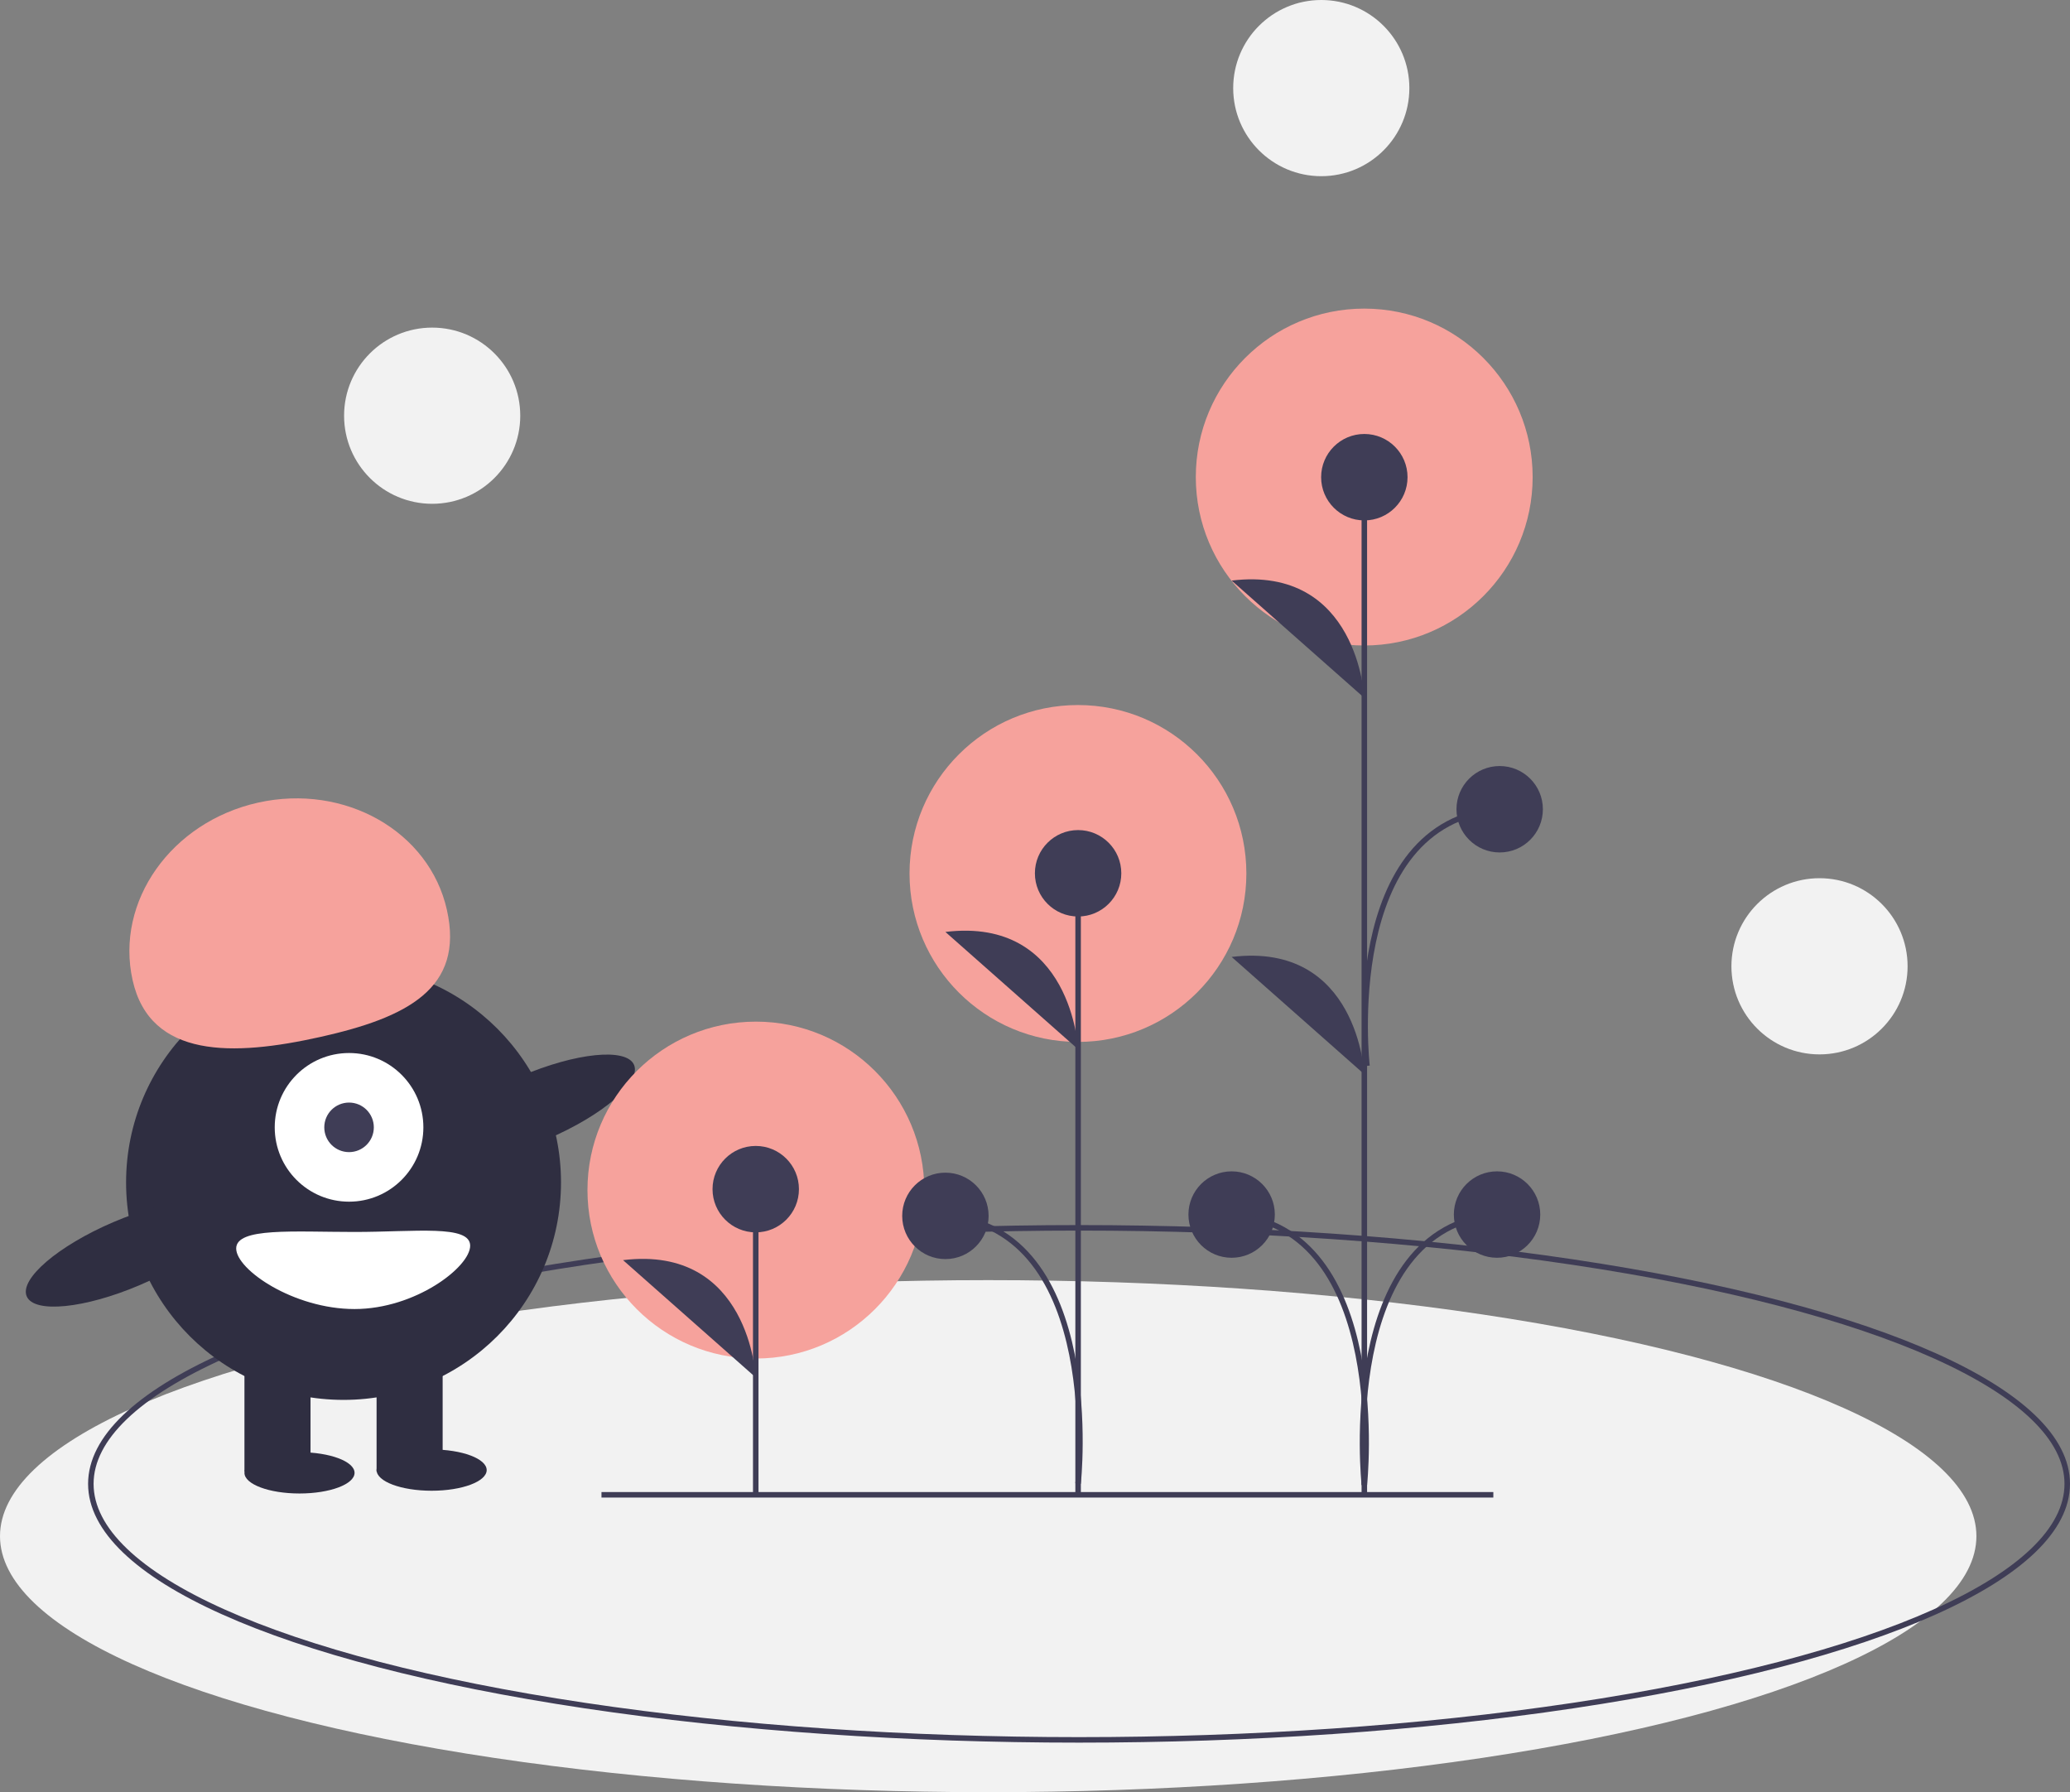 <?xml version="1.0" encoding="UTF-8"?> <svg xmlns="http://www.w3.org/2000/svg" id="b82ffadf-cd82-44b9-9c6d-e262570a0ac0" data-name="Layer 1" width="752" height="651" viewBox="0 0 752 651"><rect x="0" y="0" width="752" height="651" fill="#808080" stroke="none"/> <title>blooming</title> <ellipse cx="359" cy="558" rx="359" ry="93" fill="#f2f2f2"></ellipse> <circle cx="495.603" cy="173.285" r="61.186" fill="#f6a29c"></circle> <circle cx="391.603" cy="317.285" r="61.186" fill="#f6a29c"></circle> <ellipse cx="392" cy="539" rx="359" ry="93" fill="none" stroke="#3f3d56" stroke-miterlimit="10" stroke-width="2"></ellipse> <circle cx="124.805" cy="429.5" r="79" fill="#2f2e41"></circle> <rect x="88.805" y="491.5" width="24" height="43" fill="#2f2e41"></rect> <rect x="136.805" y="491.5" width="24" height="43" fill="#2f2e41"></rect> <ellipse cx="108.805" cy="535" rx="20" ry="7.5" fill="#2f2e41"></ellipse> <ellipse cx="156.805" cy="534" rx="20" ry="7.5" fill="#2f2e41"></ellipse> <circle cx="126.805" cy="409.5" r="27" fill="#fff"></circle> <circle cx="126.805" cy="409.5" r="9" fill="#3f3d56"></circle> <path d="M272.672,480.532c-6.379-28.568,14.012-57.434,45.544-64.475s62.265,10.41,68.644,38.978-14.519,39.104-46.051,46.145S279.051,509.1,272.672,480.532Z" transform="translate(-224.5 -124.5)" fill="#f6a29c"></path> <ellipse cx="418.52" cy="526.844" rx="39.5" ry="12.4" transform="translate(-398.042 82.677) rotate(-23.171)" fill="#2f2e41"></ellipse> <ellipse cx="270.52" cy="579.844" rx="39.5" ry="12.4" transform="translate(-430.835 28.718) rotate(-23.171)" fill="#2f2e41"></ellipse> <path d="M395.305,577c0,7.732-19.909,23-42,23s-43-14.268-43-22,20.909-6,43-6S395.305,569.268,395.305,577Z" transform="translate(-224.5 -124.5)" fill="#fff"></path> <circle cx="274.603" cy="432.285" r="61.186" fill="#f6a29c"></circle> <line x1="274.549" y1="542.937" x2="274.549" y2="431.949" fill="#3f3d56" stroke="#3f3d56" stroke-miterlimit="10" stroke-width="2"></line> <circle cx="274.549" cy="431.949" r="15.695" fill="#3f3d56"></circle> <path d="M499.049,624.853s-2.242-48.225-48.207-42.619" transform="translate(-224.5 -124.5)" fill="#3f3d56"></path> <line x1="495.641" y1="543.716" x2="495.641" y2="173.51" fill="#3f3d56" stroke="#3f3d56" stroke-miterlimit="10" stroke-width="2"></line> <circle cx="495.641" cy="173.335" r="15.695" fill="#3f3d56"></circle> <circle cx="447.434" cy="441.18" r="15.695" fill="#3f3d56"></circle> <path d="M720.141,378.007s-2.242-48.225-48.207-42.619" transform="translate(-224.5 -124.5)" fill="#3f3d56"></path> <path d="M720.141,514.719s-2.242-48.225-48.207-42.619" transform="translate(-224.5 -124.5)" fill="#3f3d56"></path> <path d="M720.141,663.902s10.09-93.737-48.207-98.221" transform="translate(-224.5 -124.5)" fill="none" stroke="#3f3d56" stroke-miterlimit="10" stroke-width="2"></path> <circle cx="543.855" cy="441.18" r="15.695" fill="#3f3d56"></circle> <path d="M720.148,663.902s-10.09-93.737,48.207-98.221" transform="translate(-224.5 -124.5)" fill="none" stroke="#3f3d56" stroke-miterlimit="10" stroke-width="2"></path> <circle cx="544.811" cy="293.952" r="15.695" fill="#3f3d56"></circle> <path d="M721.104,511.673s-10.09-88.737,48.207-93.221" transform="translate(-224.5 -124.5)" fill="none" stroke="#3f3d56" stroke-miterlimit="10" stroke-width="2"></path> <line x1="391.659" y1="543.194" x2="391.659" y2="317.217" fill="#3f3d56" stroke="#3f3d56" stroke-miterlimit="10" stroke-width="2"></line> <circle cx="391.659" cy="317.217" r="15.695" fill="#3f3d56"></circle> <path d="M616.159,505.637s-2.242-48.225-48.207-42.619" transform="translate(-224.5 -124.5)" fill="#3f3d56"></path> <path d="M616.159,663.38s10.09-92.737-48.207-97.221" transform="translate(-224.5 -124.5)" fill="none" stroke="#3f3d56" stroke-miterlimit="10" stroke-width="2"></path> <circle cx="343.452" cy="441.658" r="15.695" fill="#3f3d56"></circle> <line x1="218.507" y1="542.976" x2="542.507" y2="542.976" fill="none" stroke="#3f3d56" stroke-miterlimit="10" stroke-width="2"></line> <circle cx="661" cy="351" r="32" fill="#f2f2f2"></circle> <circle cx="157" cy="151" r="32" fill="#f2f2f2"></circle> <circle cx="480" cy="32" r="32" fill="#f2f2f2"></circle> </svg> 